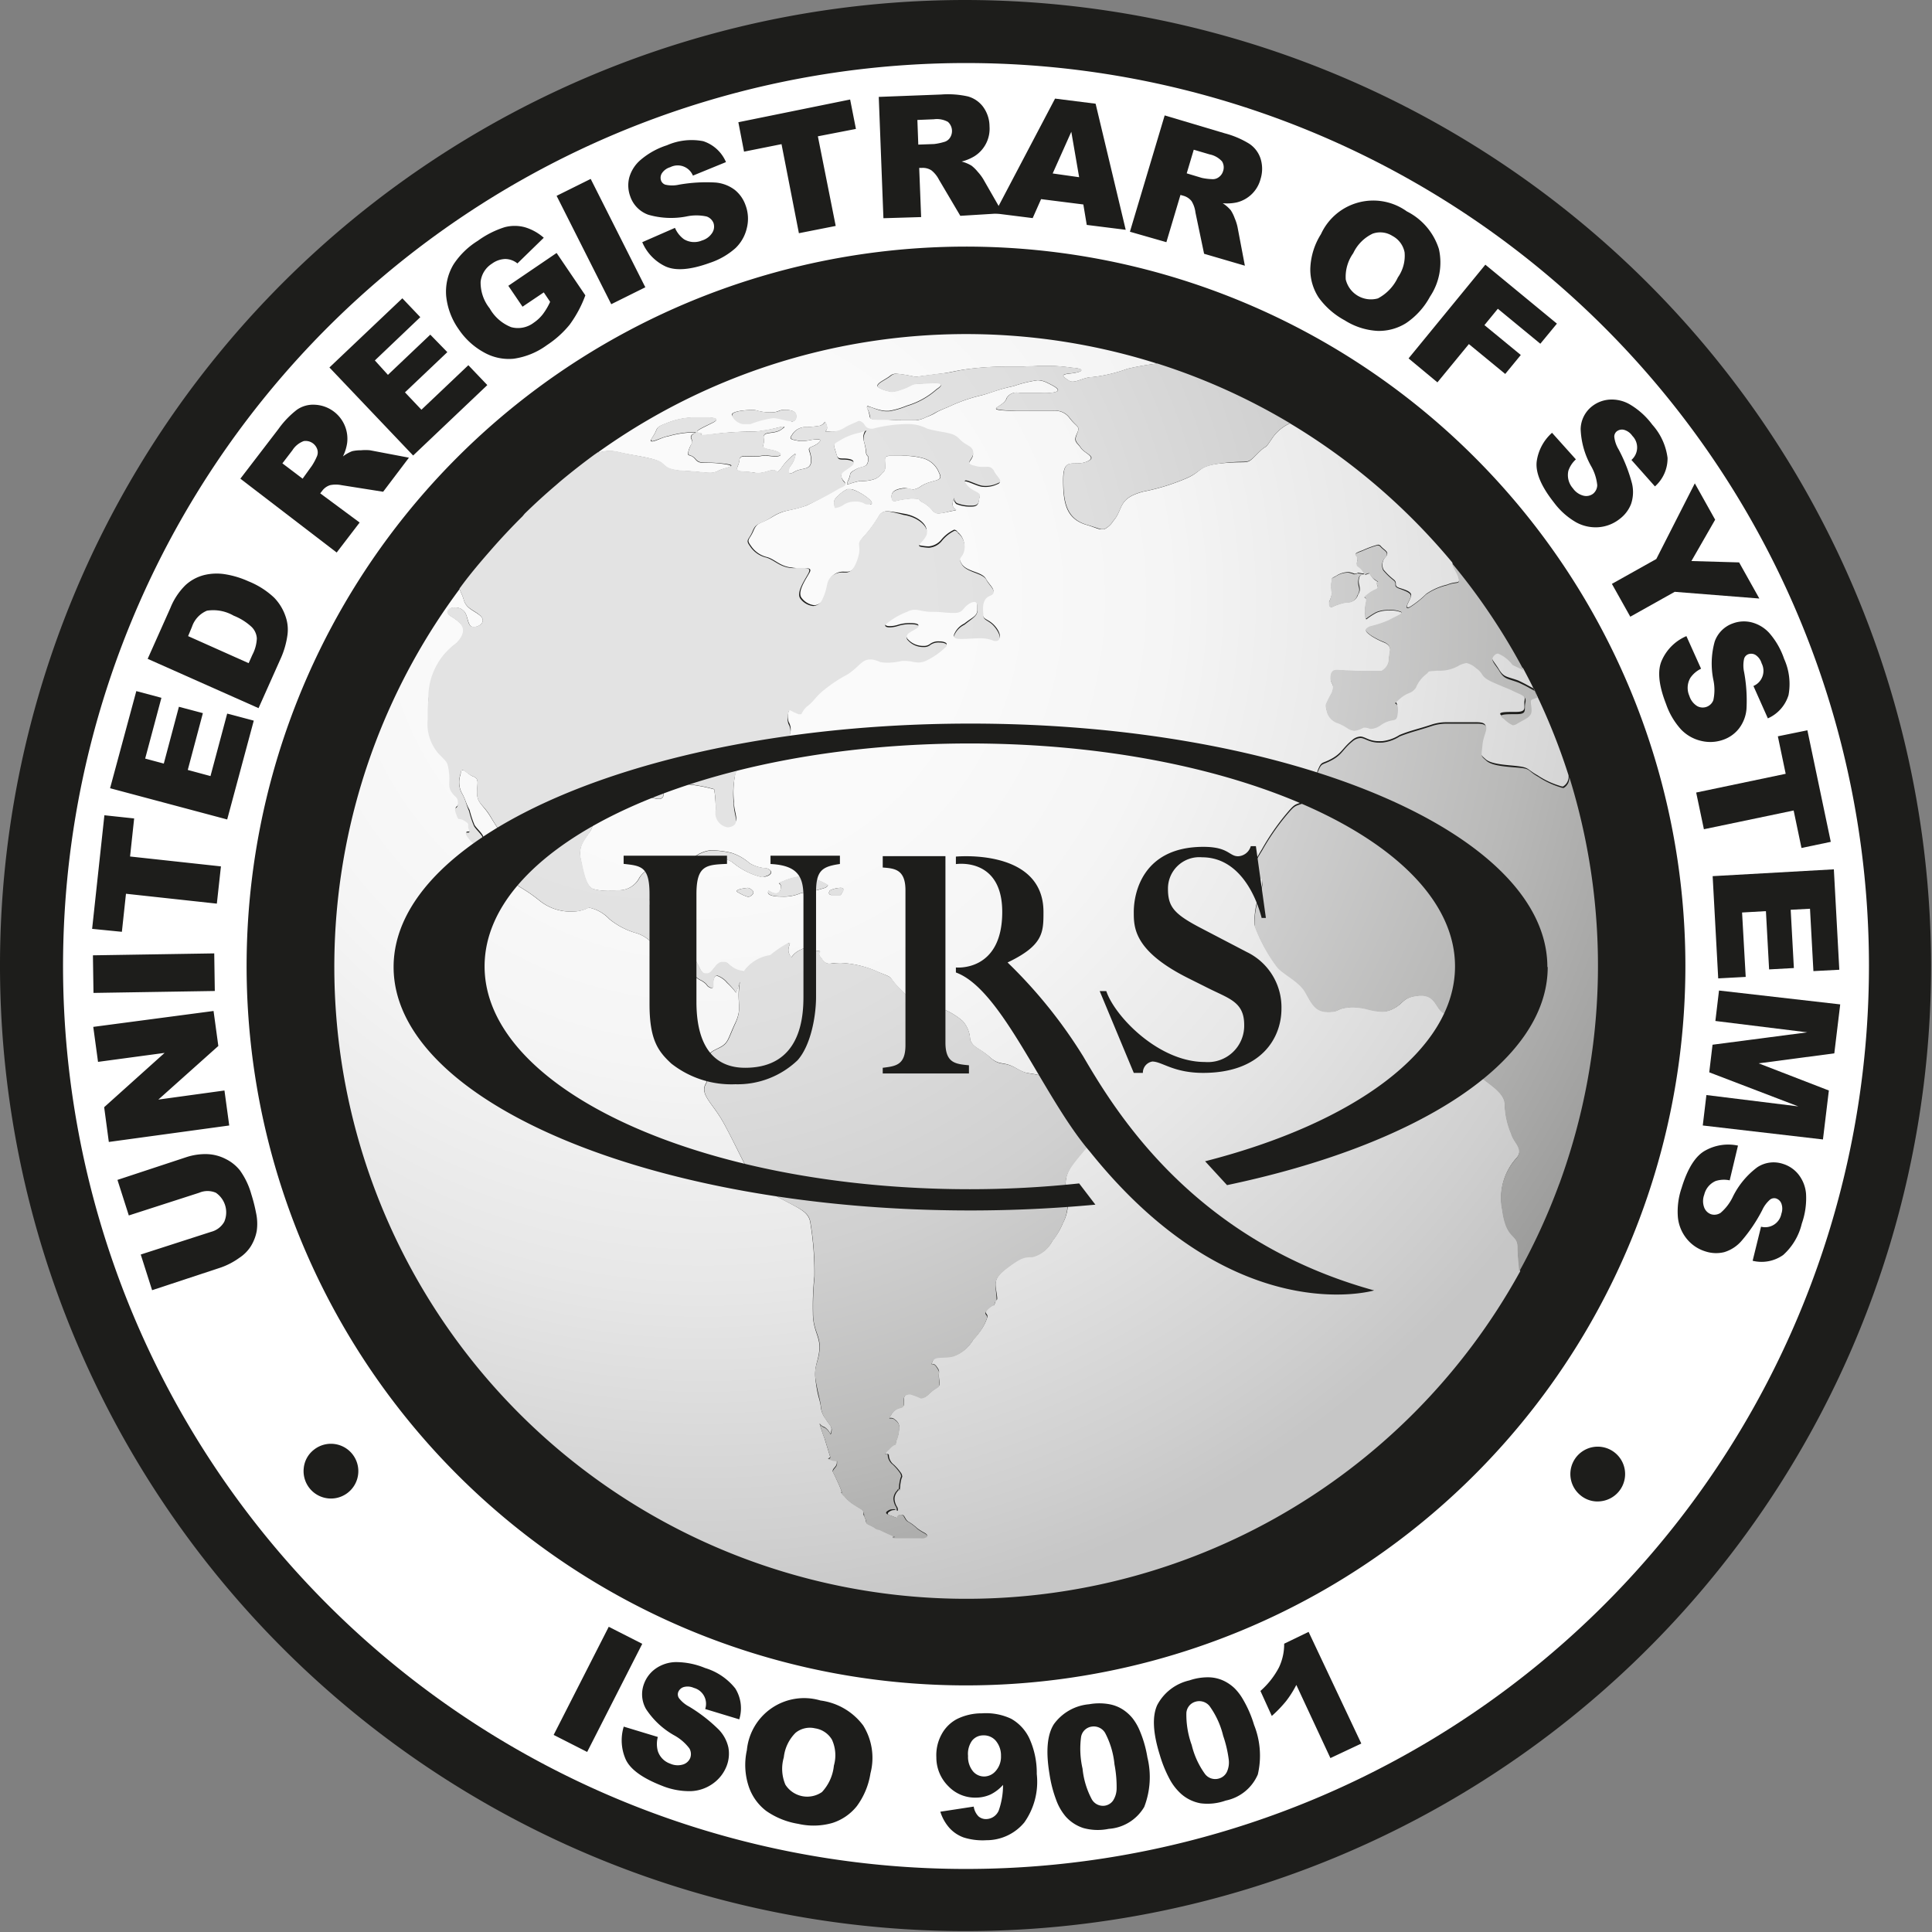 <svg id="Vrstva_1" data-name="Vrstva 1" xmlns="http://www.w3.org/2000/svg" viewBox="0 0 170.08 170.08"><rect x="0" y="0" width="170.08" height="170.08" fill="#808080" stroke="none"/><defs><style>.cls-1{fill:#1d1d1b}.cls-2{fill:#fff}.cls-3{fill:url(#radial-gradient)}.cls-4{fill:url(#radial-gradient-2)}</style><radialGradient id="radial-gradient" cx="61.87" cy="52.73" r="90.78" gradientUnits="userSpaceOnUse"><stop offset=".25" stop-color="#fafafa"/><stop offset=".45" stop-color="#f5f5f5"/><stop offset=".67" stop-color="#e7e7e7"/><stop offset=".92" stop-color="#cfcfcf"/><stop offset="1" stop-color="#c6c6c6"/></radialGradient><radialGradient id="radial-gradient-2" cx="57.18" cy="53.64" r="95.66" gradientUnits="userSpaceOnUse"><stop offset=".25" stop-color="#e3e3e3"/><stop offset=".41" stop-color="#dedede"/><stop offset=".61" stop-color="#d0d0d0"/><stop offset=".81" stop-color="#b9b9b8"/><stop offset="1" stop-color="#9d9d9c"/></radialGradient></defs><title>ISO9001</title><path class="cls-1" d="M85 0a85 85 0 1 0 85 85A85.13 85.13 0 0 0 85 0z"/><path class="cls-2" d="M85 5.55A79.49 79.49 0 1 0 164.53 85 79.49 79.49 0 0 0 85 5.55zm0 142.82A63.33 63.33 0 1 1 148.37 85 63.33 63.33 0 0 1 85 148.37z"/><path class="cls-3" d="M133.63 109.77c0-1.23-1-.6-1.36-3.28a5.16 5.16 0 0 1 1.26-4.57c.66-.82-.26-1.33-.48-2.15a7 7 0 0 1-.56-2.56c0-1.32-2.24-2.14-2.68-3.06s-.13-.91.22-2.24 1-1.73 0-2.43a1.59 1.59 0 0 0-.92-.3 3.28 3.28 0 0 0-.62.08 3.22 3.22 0 0 1-.65.09 1.4 1.4 0 0 1-.49-.09c-1-.27-.8-1.64-2.22-1.64H125c-1.58.13-1.36.73-2.46 1.23a1.89 1.89 0 0 1-.86.18 5.31 5.31 0 0 1-1.19-.18 5.47 5.47 0 0 0-1.34-.2h-.21c-1.36.1-.92.41-2 .41s-1.48-.72-2-1.73-2.14-1.64-2.59-2.37a14.17 14.17 0 0 1-1.92-3.57 7.6 7.6 0 0 1 .57-3.06c.44-1.64-.22-.82-.57-1.33s.1-1.32.66-2.24a20.76 20.76 0 0 1 2.05-3c1-1.2.76-.82 2-1.33s.54-1.83.88-2.65.34-.5 1.23-1 .92-.91 1.8-1.64a1.19 1.19 0 0 1 .7-.3c.39 0 .68.34 1.44.4a4.58 4.58 0 0 0 .52 0 3.54 3.54 0 0 0 1.5-.54c1-.41 1.58-.5 2.81-.91a4.15 4.15 0 0 1 1.38-.21h2.6c1.37 0 .57.79.45 1.84s-.22.92.34 1.42 2.15.5 3 .63.66.28 1.58.79a7.28 7.28 0 0 0 1.92.91.94.94 0 0 0 .3.07 1 1 0 0 0 .49-1 55.3 55.3 0 0 0-4-9.42l-1-.48a3 3 0 0 0-1.27-1 .44.44 0 0 0-.31.14c-.44.41 0 .69.44 1.42s.66.63 1.7 1c.54.25.75.38 1 .51l.39.21.27.57-.25.1-.16.06c-.35.1-.13.41-.13 1s-.57.72-1.23 1.14a.88.88 0 0 1-.42.16 2.7 2.7 0 0 1-.8-.57c-.66-.41.1-.41 1.14-.41s.66-.41.76-1-.32-.69-1-1-.78-.32-1.89-.82-.69-.69-1.45-1.23a1.89 1.89 0 0 0-.83-.45 2 2 0 0 0-.74.26 3.32 3.32 0 0 1-1.8.41c-1.14.09-.57 0-1.14.41a2.89 2.89 0 0 0-.79 1.11c-.44.63-.66.32-1.45 1s0 0-.13 1.11-.32.41-1.45 1.13a1.73 1.73 0 0 1-.88.37.72.72 0 0 1-.25-.05 1.08 1.08 0 0 0-.21.08h-.16a2.48 2.48 0 0 1-.78.28 1.27 1.27 0 0 1-.54-.16 4.75 4.75 0 0 0-.92-.5 1.45 1.45 0 0 1-1-1.14 1.8 1.8 0 0 1-.06-.29v-.12a7.63 7.63 0 0 1 .5-1c.35-.82-.09-.82-.09-1.32s.22-.73.54-.73 1.57.09 2.27.09h1.67a1.22 1.22 0 0 0 .66-1c0-.76.38-1.1-.35-1.51a7 7 0 0 1-1.2-.6c-.47-.35-.76-.54-.09-.82a9.9 9.9 0 0 0 1.64-.54c.6-.35 1.42-.63 1-.76a2.34 2.34 0 0 0-1-.13 2.59 2.59 0 0 0-1.11.19 6.1 6.1 0 0 0-.89.58c-.06 0-.09-.1-.09-.36a3.1 3.1 0 0 1 .07-1.1c.16-.72-.5-.19.16-.72s1-.35.82-.82.47 0-.22-.47a1.48 1.48 0 0 1-.44-.58l-.23.07-.16.07-.2-.33c-.35-.6-.66-.35-.5-.94s-.69-.48.44-.89a8.72 8.72 0 0 1 1.36-.5.35.35 0 0 1 .28.15c.31.35.75.47.44.88a1 1 0 0 0-.22 1.17 5.91 5.91 0 0 0 .91.88c.38.32-.09.54.5.73s1.14.35 1 .76-.52.95-.27.95a.46.46 0 0 0 .2-.06 8.63 8.63 0 0 0 1.42-1.13 5.42 5.42 0 0 1 1.86-.82c.82-.35 1.14 0 1-.63-.11-.44-.51-.92-.57-1.31a56 56 0 0 0-14.29-12.25 3.77 3.77 0 0 0-1.5 1.22c-.92 1.36-.32.41-1.36 1.45s-.57.63-2.87.82-1.92.63-3.18 1.26a18.71 18.71 0 0 1-4 1.26c-2.3.6-1.73 1.55-2.65 2.59a2 2 0 0 1-.8.73h-.26c-.26 0-.64-.21-1.35-.41-1.71-.54-2-1.86-2-3.94s.91-1.17 2-1.58-.1-.73-.44-1.23-.69-.54-.35-1.26 0-.5-.7-1.45a1.57 1.57 0 0 0-1.48-.55H89.4c-3.19-.09-1-.28-.79-1.13a1 1 0 0 1 1.15-.45h1.89a5.58 5.58 0 0 0 .65 0c1.48-.1.69-.51-.22-.95a1.84 1.84 0 0 0-.76-.17 11.23 11.23 0 0 0-2.11.52c-1.39.28-2 .6-2.87.82a13.82 13.82 0 0 0-2.84 1c-1.51.6-.91.51-2 .92a2.55 2.55 0 0 1-.9.27h-.93c-1.14 0-1.14-.09-2.27-.09s-.69-.13-1-.85c-.11-.24-.09-.32 0-.32s.85.35 1.46.41a2.88 2.88 0 0 0 .44 0 7.13 7.13 0 0 0 1.52-.45 6.83 6.83 0 0 0 2.62-1.45c.71-.46.4-.56-.15-.56s-1 .06-1.33.06c-.82 0-.7.22-1.61.51a2.67 2.67 0 0 1-.85.2 2.75 2.75 0 0 1-1-.29c-.79-.31.44-.72.91-1.14a.82.82 0 0 1 .59-.13 12.9 12.9 0 0 1 1.6.27l2.4-.31c1-.13 1.26-.32 3.44-.51 1.2-.09 2-.09 2.77-.09h.81c.39 0 .83 0 1.34-.06h1.19a16.64 16.64 0 0 1 1.78.16c1.39.1.91.41-.1.51s-.6.31-.13.63a.55.55 0 0 0 .32.09c.47 0 1.1-.4 1.73-.4a13.06 13.06 0 0 0 3.09-.73 23.36 23.36 0 0 1 2.63-.46 55.66 55.66 0 0 0-49.31 7.87 5.11 5.11 0 0 1 1.07-.18 3.79 3.79 0 0 1 .82.11c1.35.31 2.49.41 3.37.73s.44.82 2.37.92c1.16.05 1.82.17 2.29.17a1.43 1.43 0 0 0 .74-.17c.57-.32 2-.41.35-.63s-1.93.13-2.37-.41-.79-.09-.57-.79.44-.54.22-1 .62-.54.33-.54h-.55a8.47 8.47 0 0 0-1.8.32c-.45.06-1.15.45-1.4.45s-.13-.1 0-.36c.57-.82.13-.82 1.23-1.23a6.54 6.54 0 0 1 2.37-.51h1.07c.78 0 1.34.1.64.46-1 .51-1.8.82-1.14.91.46.07-.13.19.15.19.12 0 .42 0 1.08-.1A26.64 26.64 0 0 1 66 38a5.45 5.45 0 0 0 1.23-.1c.62-.06 1.42-.33 1.68-.33s.12.06-.1.23c-.66.51-1.7.1-1.58.79s-.44.82.57 1 1.23.6.44.6a7.41 7.41 0 0 1-.8-.08 3.81 3.81 0 0 0-.65.08 1.68 1.68 0 0 1-.42 0 4.4 4.4 0 0 1-.53 0 3.45 3.45 0 0 0-.39 0 .33.33 0 0 0-.36.36c-.1.69-.66.92.57 1 .64 0 .86.11 1.08.11a3.63 3.63 0 0 0 .94-.2 1.33 1.33 0 0 1 .38-.06.35.35 0 0 1 .28.1.25.25 0 0 0 .08.08 1.64 1.64 0 0 0 .4-.43A5 5 0 0 1 70 39.94s.06.06 0 .18a2 2 0 0 1-.44.92c-.17.24-.28.64 0 .64a.72.72 0 0 0 .35-.14c.69-.41 1.48-.09 1.48-1s-.47-1 .1-1.23 1-.63.47-.63-.87.15-1.3.15h-.28c-.56-.12-1-.12-.69-.5a1.4 1.4 0 0 1 1.36-.73 9.81 9.81 0 0 0 1-.1.73.73 0 0 0 .56-.37.55.55 0 0 1 .14.28c.25.59-.44.59.25.59a2.31 2.31 0 0 0 1.45-.31c.57-.28.66-.28 1.1-.51h.11a.71.71 0 0 1 .43.34.68.68 0 0 0 .55.34h.18a12.38 12.38 0 0 1 3-.41 3.73 3.73 0 0 1 1.8.41c1.33.38 2.24.28 2.81.89s1.23.63 1.23 1.23-.91.91.13 1.14a2.15 2.15 0 0 0 .55.07h.45a.63.63 0 0 1 .67.35c.31.6.88.91.31 1.1a2.37 2.37 0 0 1-1.23.22c-.39 0-1.28-.48-1.55-.48-.11 0-.12.07 0 .26.44.73 1.33.73 1.23 1.14s0 .82-.69.82a3.23 3.23 0 0 1-1.33-.22.56.56 0 0 1-.2-.55 1.53 1.53 0 0 0-.11.36c-.22.82.88.63-.22.82a7.59 7.59 0 0 1-1.05.19.72.72 0 0 1-.53-.28 2.75 2.75 0 0 0-.91-.73c-.44-.19.12-.31-1-.31a8.26 8.26 0 0 0-1.43.24.24.24 0 0 1-.24-.24c-.09-.5.13-.79 1-.91h.15a1.71 1.71 0 0 1 .45.07.87.87 0 0 0 .25.06 1.58 1.58 0 0 0 .73-.31c1-.63 2-.32 1.58-1.14a2.11 2.11 0 0 0-1.48-1.32 6.06 6.06 0 0 0-1.89-.19h-1c-.27 0-.4.06-.4.33 0 .54.13.95-.22 1.14a1.42 1.42 0 0 1-.79.6 3.11 3.11 0 0 1-1.13.13 6.17 6.17 0 0 0-1.12.31c-.09 0-.1-.07 0-.31.35-.73 0-.63.66-1s1-.1 1.13-.82v-.31a.56.56 0 0 1-.2-.49 6 6 0 0 0-.23-1.05 1.16 1.16 0 0 1 .25-.86 3.14 3.14 0 0 0-.5.16 5.59 5.59 0 0 0-1.67.6c-.57.41-.79.32-.57 1s.13.79.7.79 1.32.13.66.63-.88.5-.79 1 .79.5-.22.91A25.94 25.94 0 0 1 71 44.5c-1.45.51-1.89.32-3 1s-1.32.41-1.67 1.23-.66.73-.22 1.32a2.35 2.35 0 0 0 1.45 1c.7.22 1.14.82 2.15.91a2.74 2.74 0 0 0 .54.05h.34c.57 0 .88 0 .69.38-.35.63-1.14 1.74-.69 2.27a1.63 1.63 0 0 0 1.1.62.93.93 0 0 0 .83-.62c.57-1.13.22-1.64 1-2.14a1.34 1.34 0 0 1 .82-.19h.2c.36 0 .68-.12 1-1 .57-1.55-.22-1.32.57-2.15a10.78 10.78 0 0 0 1.32-1.83.86.86 0 0 1 .67-.35 12.51 12.51 0 0 1 1.4.21c1.36.19 2.37 1.11 2 1.83s-1 .91-.35 1a5 5 0 0 0 .59.06 1.61 1.61 0 0 0 1.11-.57 3.26 3.26 0 0 1 1.15-.9.38.38 0 0 1 .3.21 1.54 1.54 0 0 1 .57 1.42c-.12.82-.66.63-.22 1.36s1.79.69 2.14 1.33 1.1 1.1.31 1.42-.57 1.32-.57 1.74.47.39.96.89.79 1.23.22 1.32h-.18a3.06 3.06 0 0 0-1.18-.24c-.57 0-1.21.06-1.69.06s-.73 0-.68-.25a1.82 1.82 0 0 1 .92-1c.66-.54 1.14-.63 1.14-1.23s0-.78-.27-.78a1 1 0 0 0-.43.15c-.66.41-.44.82-1.36.82s-1-.1-2-.1c-.67 0-1-.18-1.44-.18a1.41 1.41 0 0 0-.68.18 6.34 6.34 0 0 0-1.92 1.14c-.05.16.13.23.39.23a2.46 2.46 0 0 0 .73-.12 3.44 3.44 0 0 1 1.06-.15c.52 0 .94.1.61.34-.57.41-1.1.53-.88 1a1.81 1.81 0 0 0 1.47.67.82.82 0 0 0 .55-.17 1.25 1.25 0 0 1 .8-.23c.47 0 .88.17.55.42a6.22 6.22 0 0 1-1.8 1.23 1.59 1.59 0 0 1-.59.11 2.92 2.92 0 0 1-.58-.08 4.56 4.56 0 0 0-.57-.06h-.28a5.54 5.54 0 0 1-1.26.16 3.29 3.29 0 0 1-.67-.06 2.63 2.63 0 0 0-.7-.22h-.31c-.69.09-.92.7-1.89 1.33a12.33 12.33 0 0 0-2 1.32c-.79.6-.88 1-1.58 1.52a2.3 2.3 0 0 0-.43.57h-.23a6.75 6.75 0 0 1-.75-.35c-.07 0-.11.06-.14.22a1.44 1.44 0 0 0 0 1 1.32 1.32 0 0 1 .09 1.1 2.59 2.59 0 0 1-1.45 1 20.32 20.32 0 0 0-1.8 1.11c-1 .63-1.36.5-1.57 1.42a8.35 8.35 0 0 0-.1 2.36c0 1 .54 1.73-.13 2a1 1 0 0 1-.4.09A1.27 1.27 0 0 1 63 71.32a9.82 9.82 0 0 0-.13-1.83 13.44 13.44 0 0 0-1.45-.32 11.88 11.88 0 0 0-1.91-.17h-.78c-.17 0-.32 0-.32.21V70a.35.35 0 0 1-.41.33h-.17a7.12 7.12 0 0 1-1.36-.41c-.36-.13 0-.46-.33-.46a4 4 0 0 0-1 .27c-1.77.6-2.33.6-2.68 1.61s-.09 1.23-.57 1.92-1 1.23-.78 2.36.47 2.46 1.13 2.65a4.62 4.62 0 0 0 1.25.16c.33 0 .69 0 1.12-.06a2 2 0 0 0 1.67-1.1 2.18 2.18 0 0 1 1.92-1c.88 0 1.1.09.44 1s-1.8 1.73-1.45 2.52a.65.65 0 0 0 .63.56c.24 0 .57-.09 1-.15a3.82 3.82 0 0 1 .45 0 1.5 1.5 0 0 1 1.47.56c.09.38.54 1 .22 1.42s.12 1.82.12 1.82a2.69 2.69 0 0 0 .35.91c.29.61.41.84.7.84h.18c.47-.1.69-1 1.26-1s.32 0 .88.41a2 2 0 0 0 1 .38v.09a3.44 3.44 0 0 1 2.37-1.48 8.4 8.4 0 0 1 1.36-.95 1 1 0 0 1 .31-.2c.18 0-.26.49 0 1a.57.57 0 0 0 .18.27 1.9 1.9 0 0 1 .86-.68 2.67 2.67 0 0 1 .47-.2c.09 0-.12.22.65.29 1.13.09 0 0 .69.73a.84.84 0 0 0 .53.42 1.9 1.9 0 0 0 .26 0 5.27 5.27 0 0 1 .91-.06 8.94 8.94 0 0 1 3.31.82c1.61.63.57.22 2.08 1.67 1.08 1.11 1 1.14 1.39 1.14h.58a6.37 6.37 0 0 1 3.34 1.48 2.57 2.57 0 0 1 .66 1.64c.25.73.82.73 1.73 1.54s1.14.31 2.27.95.82.31 2.43.72.88.32 2.27 1a10.7 10.7 0 0 0 2.52 1.14c1.49.53.35.94.22 2.08s-2.17 2.93-2.74 4.07-.1 1.64-.1 2.59a3.74 3.74 0 0 1-.44 2.08 6.33 6.33 0 0 1-.92 1.55 2.66 2.66 0 0 1-1.73 1.36c-.66 0-.91 0-2.18.94s-1.14 1.36-1 2.27 0 .41-.13.85 0 0-.56.5 0 .45-.13.82a4.3 4.3 0 0 1-.44.94 7.58 7.58 0 0 1-.79 1 3.28 3.28 0 0 1-1.74 1.45c-.91.22-1.61-.09-1.83.44s0 0 .35.5.13.32.22 1.14 0 .41-.92 1.26a1.08 1.08 0 0 1-.67.36 6.59 6.59 0 0 0-.94-.36c-.66 0-.57.41-.57.72s0 .41-.35.5a1.17 1.17 0 0 0-.79.63c-.14.21-.17.26-.14.26h.13a.48.48 0 0 1 .36.16.77.77 0 0 1 .35.85 3 3 0 0 1-.25 1c-.1.63 0 0-.66.76a1.28 1.28 0 0 0-.32.36l.09.05h.13a.11.11 0 0 1 .12.12 1.12 1.12 0 0 0 .44.82 4.41 4.41 0 0 1 .69.82c.12.44 0 0-.13 1a1.88 1.88 0 0 1-.07.49.21.21 0 0 1 0-.08.06.06 0 0 0 0-.07.12.12 0 0 0-.08.1 1.1 1.1 0 0 0-.35.72 1.43 1.43 0 0 0 .22.73.44.44 0 0 1 .06.36l-.12-.07a.84.84 0 0 0-.23 0 .58.58 0 0 0-.27.07c-.57.29 0 .41 0 .41l.47.19.12.03a.31.31 0 0 1 .23-.28.45.45 0 0 1 .18 0c.27 0 .25.48.65.65a4.53 4.53 0 0 1 .69.53 5 5 0 0 0 .66.41c.35.22.22.32-.1.41a1 1 0 0 1-.29 0H79c-.79 0-.22-.1-.22-.1s-.47-.19-1.39-.63a.71.71 0 0 1-.44-.19l-.22-.12c-.7-.32-.35-.19-.6-.73a1.75 1.75 0 0 1-.11-.24v-.19c0-.19-.17-.33-.22-.33l-.66-.41a3.56 3.56 0 0 1-.82-.73 1.27 1.27 0 0 1-.27-.3s.07 0 0-.22c-.22-.53-.12-.32-.56-1.26l-.17-.34v.07a.1.1 0 0 0 0-.07c-.09-.31.35-.41.35-.82v-.18h-.08a.2.2 0 0 1-.11 0 .92.92 0 0 1-.33-.08c-.57-.19 0 0-.09-.32l-.47-1.54s-.13-.32-.35-1a1 1 0 0 1-.08-.32.77.77 0 0 0 .43.32 1.41 1.41 0 0 1 .5.58.18.18 0 0 0 .07-.16c.13-.51-.09-.51-.47-1.14a2.06 2.06 0 0 1-.44-1.14c-.13-.77-.25-.77-.44-2.14s.22-1.67.32-2.81-.57-1.67-.57-3.22a25.91 25.91 0 0 1 .13-3.25 26.82 26.82 0 0 0-.35-4.67c-.13-1-.92-1.26-2.62-2.18s-1.83-1-2.43-1.77-2-3.94-2.84-5.3-1.73-2.08-1.39-2.9a3.13 3.13 0 0 0 .35-2c-.09-.72-.09-.82.82-1.26s.79-.72 1.48-2.18.1-1.64.41-3.69c-.22.7-.32 1-.32 1a6.23 6.23 0 0 0-.8-.88 2 2 0 0 0-.88-.62.28.28 0 0 0-.26.21c-.19.43 0 .86-.17.86h-.15c-.47-.22-.13-.22-.79-.63a2 2 0 0 1-.92-.82c-.44-.5.79-.5-.44-.5-.57 0-.9.07-1.11.07S59 85 59 84.57c-.12-.69.22-1.2-.35-1.42a1.33 1.33 0 0 0-.26 0 1 1 0 0 0-.24 0 .74.74 0 0 1-.23 0 .8.8 0 0 1-.53-.15 3.22 3.22 0 0 0-1.39-.86 6.55 6.55 0 0 1-2.36-1.23 3.41 3.41 0 0 0-1.74-1 .52.52 0 0 0-.28.08 3.3 3.3 0 0 1-1.39.26 4.35 4.35 0 0 1-2.78-1c-1.77-1.42-2.11-1.1-2.11-1.92s1-.41.22-1.73-1.7-2.55-2.36-3.66S42 70.72 42 69.8s.22-1.23-.35-1.45c-.36-.13-.7-.55-.9-.55s-.17.09-.2.36a2.07 2.07 0 0 0 .1 1.64c.35.6.35.91.69 1.51a9.14 9.14 0 0 0 .44 1.33c.35.51 1 .91.79 1.55a.51.51 0 0 1-.3.42.74.74 0 0 1-.4-.33 3.08 3.08 0 0 1-.76-.82c-.25-.51.44 0 .22-.51s.22-.41-.47-.82a.71.71 0 0 0-.33-.13.11.11 0 0 0-.11 0 1.27 1.27 0 0 1-.18-.39c-.35-.82.13-.41.13-1s-.22-.5-.57-1-.12-.85-.22-1.77-.13-.79-.92-1.61a4 4 0 0 1-.95-3v-.72c0-.39 0-.82.06-1.28a5.9 5.9 0 0 1 2.46-4.61c.57-.6.92-1.2.22-1.83s-1.11-.6-1-1a.6.6 0 0 1 .61-.3 1 1 0 0 1 .85.39c.34.5.25 1.32.79 1.32s1.14-.51.57-1-1.23-.6-1.45-1.42c-.14-.48-.29-.68-.36-.94.8-1.07 1.64-2.1 2.51-3.11a55.64 55.64 0 1 0 90.86 63.18c-.1-.56-.2-1.49-.2-2.14zM117 53a3.07 3.07 0 0 0 .29-.87 1.79 1.79 0 0 1-.06-.88c.16-.31-.22-.25.38-.54a2 2 0 0 1 1.14-.35 2.42 2.42 0 0 1 .5.15.8.8 0 0 0 .31-.09l.63.1c-.38.1-.51.06-.57.54s.28.76-.07 1.29a.93.93 0 0 1-1 .66 4.87 4.87 0 0 0-1.26.41h-.16a.21.21 0 0 1-.1-.19V53zM69.67 37c-.45 0-1.17-.28-1.63-.28a8.84 8.84 0 0 0-2 .53h-.62a1.25 1.25 0 0 1-1-.76v-.01c.18-.4 2-.4 2-.4a4.2 4.2 0 0 0 1.39.22c.79 0 .66-.22 1.26-.22s1.13.13 1 .73a.35.35 0 0 1-.42.28zm6.95 7.32h-.25c-.27 0-.23-.14-.79-.25a3.13 3.13 0 0 0-.43 0 1.73 1.73 0 0 0-.83.26 1.74 1.74 0 0 1-.79.31 1 1 0 0 1-.1-.3v-.16a.73.73 0 0 1 .32-.49 2.77 2.77 0 0 1 .85-.63h.3a1.6 1.6 0 0 1 .32.09c.78.31 1.95 1.17 1.38 1.26zm-10.3 34.31a.48.48 0 0 1-.12.16.51.51 0 0 1-.29.16h-.09a3.73 3.73 0 0 1-.77-.35c-.7-.31.79-.44.79-.44a.83.83 0 0 1 .47.31v.16zm.75-1.42a6.18 6.18 0 0 1-1.1-.37 6.26 6.26 0 0 1-1.51-.95 2.3 2.3 0 0 0-1.26-.36 5.54 5.54 0 0 0-1.14.14 6.15 6.15 0 0 1-1 .19c-.24 0-.14-.13 0-.38a3 3 0 0 1 1.48-.63 8.2 8.2 0 0 1 1.83.22A4.48 4.48 0 0 1 66 76a3.28 3.28 0 0 0 1.48.44.64.64 0 0 1 .41.28v.14a.63.63 0 0 1-.41.28 1.07 1.07 0 0 1-.41.07zm5.81.74a.5.5 0 0 1-.28.22 10.19 10.19 0 0 1-2.05.44 3.76 3.76 0 0 1-1.74.32c-.81 0-1.19-.14-1.2-.36a.31.31 0 0 1 .06-.16 1.2 1.2 0 0 0 .61.26.43.43 0 0 0 .43-.35c.22-.72-.57-.44.22-.72a5.19 5.19 0 0 1 1.65-.44h.2a1.52 1.52 0 0 1 .55.13 5.25 5.25 0 0 1 1.55.64v.06zm1.12.84h-.84c-.35-.09-.09-.41-.09-.41a2.3 2.3 0 0 1 .93-.22c.42 0 .2.32 0 .63z"/><path class="cls-4" d="M64.46 36.62v-.14c.18-.4 2-.4 2-.4a4.2 4.2 0 0 0 1.39.22c.79 0 .66-.22 1.26-.22s1.13.13 1 .73a.35.35 0 0 1-.42.28c-.45 0-1.17-.28-1.63-.28a8.84 8.84 0 0 0-2 .53h-.64a1.25 1.25 0 0 1-.96-.72zm53.34 27.06a4.75 4.75 0 0 1 .92.5 1.27 1.27 0 0 0 .54.16 2.48 2.48 0 0 0 .78-.28h.16a1.08 1.08 0 0 1 .28.06.72.72 0 0 0 .25.05 1.73 1.73 0 0 0 .88-.37c1.13-.72 1.35 0 1.45-1.13s-.66-.41.13-1.11 1-.41 1.45-1a2.89 2.89 0 0 1 .79-1.11c.57-.41 0-.32 1.14-.41a3.32 3.32 0 0 0 1.8-.41 2 2 0 0 1 .74-.26 1.89 1.89 0 0 1 .83.45c.76.54.32.72 1.45 1.23s1.23.5 1.89.82 1.14.41 1 1 .22 1-.76 1-1.8 0-1.14.41a2.7 2.7 0 0 0 .8.57.88.88 0 0 0 .42-.16c.66-.41 1.23-.54 1.23-1.14s-.22-.91.13-1l.16-.06.25-.1-.27-.57-.39-.21c-.22-.13-.44-.25-1-.51-1-.38-1.26-.28-1.7-1s-.88-1-.44-1.42a.44.44 0 0 1 .31-.14 3 3 0 0 1 1.27 1l1 .48a55.63 55.63 0 0 0-6.33-9.44c.06.39.46.86.57 1.31.16.63-.16.28-1 .63a5.42 5.42 0 0 0-1.86.82 8.63 8.63 0 0 1-1.42 1.13.46.46 0 0 1-.2.06c-.25 0 .14-.6.27-.95s-.38-.53-1-.76-.12-.41-.5-.73a5.91 5.91 0 0 1-.91-.88 1 1 0 0 1 .22-1.17c.31-.41-.12-.54-.44-.88a.35.35 0 0 0-.28-.15 8.72 8.72 0 0 0-1.36.5c-1.14.41-.28.25-.44.89s.16.35.5.94l.16.25.16-.07.23-.07a1.48 1.48 0 0 0 .48.55c.69.47 0 0 .22.47s-.12.25-.82.82 0 0-.16.72a3.1 3.1 0 0 0-.07 1.1c0 .26 0 .36.09.36a6.1 6.1 0 0 1 .89-.58 2.59 2.59 0 0 1 1.11-.19 2.34 2.34 0 0 1 1 .13c.44.13-.38.41-1 .76a9.9 9.9 0 0 1-1.64.54c-.66.28-.38.47.09.82a7 7 0 0 0 1.2.6c.73.41.35.76.35 1.51a1.22 1.22 0 0 1-.66 1h-1.67c-.7 0-1.93-.09-2.27-.09s-.54.19-.54.73.44.5.09 1.32a7.63 7.63 0 0 0-.5 1v.18a1.8 1.8 0 0 0 .06.29 1.45 1.45 0 0 0 1.03 1.19zM74.9 43.06h-.32a2.77 2.77 0 0 0-.85.63.73.73 0 0 0-.32.49v.25a1 1 0 0 0 .1.3 1.74 1.74 0 0 0 .79-.31 1.73 1.73 0 0 1 .83-.26 3.13 3.13 0 0 1 .43 0c.57.1.52.25.79.25h.25c.57-.1-.57-.95-1.39-1.26a1.6 1.6 0 0 0-.31-.09zm42.34 10.41a4.87 4.87 0 0 1 1.26-.41.93.93 0 0 0 1-.66c.35-.53 0-.76.07-1.29s.18-.44.57-.54l-.63-.1a.8.8 0 0 1-.31.09 2.42 2.42 0 0 0-.5-.15 2 2 0 0 0-1.14.35c-.6.28-.22.22-.38.54a1.79 1.79 0 0 0 .06.88 3.07 3.07 0 0 1-.24.82v.23a.21.21 0 0 0 .1.19h.16zm-20.61 43.4a10.7 10.7 0 0 1-2.52-1.14c-1.39-.72-.69-.63-2.27-1s-1.29-.1-2.43-.72-1.36-.1-2.27-.95-1.48-.82-1.73-1.54a2.57 2.57 0 0 0-.66-1.64 6.37 6.37 0 0 0-3.34-1.48h-.55c-.34 0-.31 0-1.39-1.14-1.51-1.45-.47-1-2.08-1.67a8.94 8.94 0 0 0-3.31-.82 5.27 5.27 0 0 0-.91.06 1.9 1.9 0 0 1-.26 0 .84.84 0 0 1-.53-.42c-.69-.73.44-.63-.69-.73-.77-.06-.56-.29-.65-.29a2.67 2.67 0 0 0-.49.19 1.9 1.9 0 0 0-.86.68.57.57 0 0 1-.19-.26c-.27-.49.17-1 0-1a1 1 0 0 0-.33.13 8.4 8.4 0 0 0-1.36.95 3.44 3.44 0 0 0-2.37 1.48v-.09a2 2 0 0 1-1-.38c-.57-.41-.35-.41-.88-.41s-.79.91-1.26 1h-.18c-.29 0-.41-.23-.7-.84a2.69 2.69 0 0 1-.34-.84s-.44-1.42-.09-1.83-.13-1-.22-1.42a1.5 1.5 0 0 0-1.47-.56 3.82 3.82 0 0 0-.45 0c-.47.06-.8.15-1 .15a.65.65 0 0 1-.63-.56c-.35-.79.79-1.61 1.45-2.52s.44-1-.44-1a2.18 2.18 0 0 0-1.92 1 2 2 0 0 1-1.67 1.1c-.42 0-.78.06-1.12.06a4.62 4.62 0 0 1-1.25-.16c-.66-.19-.88-1.55-1.13-2.65s.34-1.64.78-2.36.22-.91.57-1.92.91-1 2.68-1.61a4 4 0 0 1 1-.27c.32 0 0 .33.33.46a7.12 7.12 0 0 0 1.36.41H58a.35.35 0 0 0 .4-.32v-.83c0-.18.1-.21.32-.21h.78a11.88 11.88 0 0 1 1.92.19 13.44 13.44 0 0 1 1.45.32 9.82 9.82 0 0 1 .13 1.85 1.27 1.27 0 0 0 1.06 1.51 1 1 0 0 0 .4-.09c.66-.29.13-1 .13-2a8.35 8.35 0 0 1 .1-2.36c.22-.92.57-.79 1.57-1.42a20.32 20.32 0 0 1 1.8-1.11 2.59 2.59 0 0 0 1.45-1 1.32 1.32 0 0 0-.09-1.1 1.44 1.44 0 0 1 0-1c0-.16.07-.22.14-.22a6.75 6.75 0 0 0 .75.35h.23a2.3 2.3 0 0 1 .46-.65c.69-.51.79-.91 1.58-1.52a12.33 12.33 0 0 1 2-1.32c1-.63 1.2-1.23 1.89-1.33h.31a2.63 2.63 0 0 1 .7.22 3.29 3.29 0 0 0 .67.06 5.54 5.54 0 0 0 1.26-.16h.28a4.56 4.56 0 0 1 .57.06 2.92 2.92 0 0 0 .58.08 1.59 1.59 0 0 0 .59-.11 6.22 6.22 0 0 0 1.8-1.23c.33-.25-.08-.42-.55-.42a1.25 1.25 0 0 0-.8.23.82.82 0 0 1-.55.17 1.81 1.81 0 0 1-1.47-.67c-.22-.51.32-.63.88-1 .33-.24-.09-.34-.61-.34a3.44 3.44 0 0 0-1.06.15 2.46 2.46 0 0 1-.74.13c-.27 0-.45-.07-.39-.23a6.34 6.34 0 0 1 1.92-1.14 1.41 1.41 0 0 1 .68-.18c.4 0 .76.18 1.44.18 1 0 1.14.1 2 .1s.7-.41 1.36-.82a1 1 0 0 1 .43-.15c.27 0 .27.32.27.78s-.47.69-1.14 1.23a1.82 1.82 0 0 0-.92 1c0 .2.25.25.68.25s1.11-.06 1.69-.06a3.06 3.06 0 0 1 1.18.24h.18c.57-.09.22-.82-.22-1.32s-.92-.5-.92-.91-.22-1.42.57-1.74 0-.82-.31-1.42-1.7-.63-2.14-1.33.1-.53.22-1.36a1.54 1.54 0 0 0-.57-1.42.38.38 0 0 0-.3-.21 3.26 3.26 0 0 0-1.15.93 1.61 1.61 0 0 1-1.11.57 5 5 0 0 1-.59-.06c-.66-.1 0-.31.35-1s-.66-1.64-2-1.83A12.51 12.51 0 0 0 78.1 45a.86.86 0 0 0-.74.4A10.78 10.78 0 0 1 76 47.25c-.79.82 0 .6-.57 2.15-.32.83-.64 1-1 1h-.2a1.34 1.34 0 0 0-.82.19c-.79.5-.44 1-1 2.14a.93.93 0 0 1-.83.62 1.63 1.63 0 0 1-1.1-.62c-.44-.53.35-1.64.69-2.27.23-.46-.09-.46-.66-.46h-.34a2.74 2.74 0 0 1-.54 0c-1-.1-1.45-.69-2.15-.91a2.35 2.35 0 0 1-1.45-1c-.44-.6-.12-.51.22-1.32s.57-.51 1.67-1.23 1.58-.5 3-1A25.94 25.94 0 0 0 73.89 43c1-.41.35-.41.22-.91s.13-.51.79-1-.13-.63-.66-.63-.47-.09-.7-.79 0-.63.57-1a5.59 5.59 0 0 1 1.67-.6 3.14 3.14 0 0 1 .5-.16 1.16 1.16 0 0 0-.25.86 6 6 0 0 1 .22.94.56.56 0 0 0 .2.49v.31c-.13.73-.44.41-1.13.82s-.32.31-.66 1c-.12.23-.11.31 0 .31a6.17 6.17 0 0 1 1.12-.31 3.11 3.11 0 0 0 1.13-.13 1.42 1.42 0 0 0 .79-.6c.35-.19.22-.6.22-1.14 0-.26.14-.33.4-.33h1a6.06 6.06 0 0 1 1.89.19 2.11 2.11 0 0 1 1.48 1.32c.44.82-.57.5-1.58 1.14a1.58 1.58 0 0 1-.73.31.87.87 0 0 1-.28-.09 1.71 1.71 0 0 0-.45 0h-.15c-.88.13-1.1.41-1 .91a.24.24 0 0 0 .24.24 8.26 8.26 0 0 1 1.43-.24c1.13 0 .57.13 1 .31a2.75 2.75 0 0 1 .91.73.72.72 0 0 0 .53.28 7.59 7.59 0 0 0 1.06-.23c1.11-.19 0 0 .22-.82a1.53 1.53 0 0 1 .11-.35.56.56 0 0 0 .24.46 3.23 3.23 0 0 0 1.33.22c.69 0 .57-.41.69-.82s-.79-.41-1.23-1.14c-.13-.19-.11-.26 0-.26.28 0 1.16.48 1.55.48a2.37 2.37 0 0 0 1.23-.22c.57-.19 0-.5-.31-1.1a.63.63 0 0 0-.67-.35h-.46a2.15 2.15 0 0 1-.56-.1c-1-.22-.13-.51-.13-1.14s-.66-.6-1.23-1.23-1.48-.51-2.81-.89a3.73 3.73 0 0 0-1.8-.41 12.38 12.38 0 0 0-3 .41h-.18a.68.68 0 0 1-.55-.34.71.71 0 0 0-.43-.34h-.11c-.44.22-.54.22-1.1.51A2.31 2.31 0 0 1 73 38c-.7 0 0 0-.22-.6a.55.55 0 0 0-.14-.28.73.73 0 0 1-.56.37 9.81 9.81 0 0 1-1 .1 1.4 1.4 0 0 0-1.36.73c-.31.38.13.38.69.5h.28c.43 0 .83-.15 1.3-.15s.09.41-.47.63-.1.31-.1 1.23-.79.6-1.48 1a.72.72 0 0 1-.35.14c-.24 0-.13-.41 0-.64a2 2 0 0 0 .44-.92v-.18a5 5 0 0 0-1.2 1.19 1.64 1.64 0 0 1-.4.43.25.25 0 0 1-.08-.08.35.35 0 0 0-.28-.1 1.33 1.33 0 0 0-.38.06 3.63 3.63 0 0 1-.94.2c-.22 0-.44-.06-1.08-.11-1.23-.09-.66-.31-.57-1a.33.33 0 0 1 .36-.36 3.45 3.45 0 0 1 .39 0 4.4 4.4 0 0 0 .53 0 1.68 1.68 0 0 0 .42 0 3.81 3.81 0 0 1 .65-.08 7.41 7.41 0 0 0 .8.08c.79 0 .57-.41-.44-.6s-.44-.31-.57-1 .92-.28 1.58-.79c.22-.17.22-.23.1-.23s-1.06.27-1.68.33A5.45 5.45 0 0 1 66 38a26.64 26.64 0 0 0-3.15.19c-.66.07-1 .1-1.08.1-.28 0 .31-.12-.15-.19-.66-.09.13-.41 1.14-.91.7-.35.15-.46-.64-.46h-1.07a6.54 6.54 0 0 0-2.37.51c-1.1.41-.66.41-1.23 1.23-.18.27-.16.36 0 .36s1-.39 1.4-.45a8.47 8.47 0 0 1 1.8-.32h.55c.28 0-.5.14-.33.54s0 .32-.22 1 .13.28.57.79.66.22 2.37.41.22.31-.35.63a1.43 1.43 0 0 1-.74.17c-.47 0-1.13-.11-2.29-.17-1.92-.1-1.48-.63-2.37-.92s-2-.41-3.37-.73a3.79 3.79 0 0 0-.82-.11 5.11 5.11 0 0 0-1.07.18l-.26.18q-1.54 1.13-3 2.35l-.38.33q-1.42 1.21-2.75 2.51l-.19.23c-.93.92-1.83 1.88-2.7 2.87l-.34.39c-.87 1-1.71 2-2.51 3.11.07.27.22.46.36.94.22.82.88.91 1.45 1.42s0 1-.57 1-.44-.82-.79-1.32a1 1 0 0 0-.9-.38.6.6 0 0 0-.61.3c-.09.41.35.41 1 1s.35 1.23-.22 1.83a5.9 5.9 0 0 0-2.46 4.61c0 .47-.05.9-.06 1.28v.84a4 4 0 0 0 .95 3c.79.82.79.7.92 1.61s-.13 1.23.22 1.77.57.38.57 1-.47.19-.13 1a1.27 1.27 0 0 0 .18.39.11.11 0 0 1 .11 0 .71.71 0 0 1 .34.11c.69.41.25.31.47.82s-.47 0-.22.51a3.08 3.08 0 0 0 .76.82.74.74 0 0 0 .4.33.51.51 0 0 0 .3-.42c.22-.63-.44-1-.79-1.55a9.14 9.14 0 0 1-.44-1.33c-.29-.68-.29-1-.65-1.6a2.07 2.07 0 0 1-.1-1.64c0-.26.1-.36.2-.36s.54.42.9.55c.57.22.35.5.35 1.45s.57 1 1.23 2.14 1.58 2.33 2.36 3.66-.22.92-.22 1.73.35.51 2.11 1.92a4.35 4.35 0 0 0 2.78 1 3.3 3.3 0 0 0 1.4-.25.52.52 0 0 1 .28-.08 3.41 3.41 0 0 1 1.74 1A6.55 6.55 0 0 0 56 82.14a3.22 3.22 0 0 1 1.36.82.8.8 0 0 0 .49.24.74.74 0 0 0 .23 0 1 1 0 0 1 .24 0 1.33 1.33 0 0 1 .26 0c.57.22.22.73.35 1.42.07.38.15.38.38.38h1.11c1.23 0 0 0 .44.5a2 2 0 0 0 .92.82c.66.41.31.41.79.63h.15c.2 0 0-.43.17-.86a.28.28 0 0 1 .26-.21 2 2 0 0 1 .88.62 6.23 6.23 0 0 1 .79.92s.09-.31.32-1c-.32 2.05.25 2.24-.41 3.69s-.6 1.77-1.48 2.18-.91.54-.82 1.26a3.13 3.13 0 0 1-.35 2c-.35.82.57 1.55 1.39 2.9s2.27 4.57 2.84 5.3.69.82 2.43 1.77 2.49 1.14 2.62 2.18a26.82 26.82 0 0 1 .35 4.67 25.91 25.91 0 0 0-.13 3.25c0 1.54.69 2 .57 3.22s-.57 1.45-.32 2.81.32 1.32.44 2.18a2.06 2.06 0 0 0 .44 1.14c.38.63.6.63.47 1.14a.18.18 0 0 1-.07.16 1.41 1.41 0 0 0-.5-.58.77.77 0 0 1-.43-.32 1 1 0 0 0 .08.32c.22.72.35 1 .35 1l.47 1.54c.09.32-.47.13.09.32a.92.92 0 0 0 .33.08.2.2 0 0 0 .11 0h.08v.18c0 .41-.44.51-.35.82a.1.1 0 0 1 0 .07v-.07l.17.34c.44.94.34.72.56 1.26.08.2 0 .22 0 .22a1.27 1.27 0 0 0 .27.3 3.56 3.56 0 0 0 .82.73l.66.41s.13 0 .22.33 0 .19 0 .19a1.75 1.75 0 0 0 .11.24c.25.54-.1.41.6.73l.22.12a.71.71 0 0 0 .44.19c.91.44 1.39.63 1.39.63s-.57.1.22.1h2.02a1 1 0 0 0 .29 0c.32-.1.44-.19.1-.41a5 5 0 0 1-.66-.41 4.53 4.53 0 0 0-.77-.6c-.4-.16-.37-.65-.65-.65a.45.45 0 0 0-.18 0 .31.31 0 0 0-.23.28l-.21-.09-.47-.19s-.57-.12 0-.41a.58.58 0 0 1 .27-.07.84.84 0 0 1 .23 0l.17.13a.44.44 0 0 0-.06-.36 1.43 1.43 0 0 1-.22-.73 1.1 1.1 0 0 1 .35-.72.12.12 0 0 1 .08-.1.06.06 0 0 1 0 .07.21.21 0 0 0 0 .08 1.88 1.88 0 0 0 .07-.49c.13-1 .25-.6.13-1a4.41 4.41 0 0 0-.69-.82 1.12 1.12 0 0 1-.44-.82.11.11 0 0 0-.12-.12L78 128h-.07a1.28 1.28 0 0 1 .32-.36c.66-.76.57-.13.66-.76a3 3 0 0 0 .25-1 .77.77 0 0 0-.35-.85.48.48 0 0 0-.36-.16h-.16s0-.05.14-.26a1.17 1.17 0 0 1 .79-.63c.35-.09.35-.19.35-.5s-.1-.72.57-.72a6.59 6.59 0 0 1 .94.36 1.08 1.08 0 0 0 .67-.36c.92-.85 1-.41.92-1.26s.13-.6-.22-1.14-.57 0-.35-.5.92-.22 1.83-.44a3.28 3.28 0 0 0 1.72-1.42 7.58 7.58 0 0 0 .79-1 4.3 4.3 0 0 0 .44-.94c.13-.38-.44-.28.13-.82s.44-.09.56-.5.22.09.13-.85-.25-1.33 1-2.27 1.52-.94 2.18-.94a2.66 2.66 0 0 0 1.73-1.36 6.33 6.33 0 0 0 .92-1.55 3.74 3.74 0 0 0 .44-2.08c0-.94-.44-1.45.13-2.59s2.62-2.9 2.74-4.07 1.28-1.62-.21-2.16zm15.43-58.39a3.77 3.77 0 0 1 1.5-1.22A55.4 55.4 0 0 0 101.88 32a23.36 23.36 0 0 0-2.63.46 13.06 13.06 0 0 1-3.09.73c-.63 0-1.26.4-1.73.4a.55.55 0 0 1-.32-.09c-.47-.31-.91-.54.13-.63s1.48-.41.1-.51a16.64 16.64 0 0 0-1.78-.16h-1.19c-.52 0-.95.06-1.34.06h-.81c-.78 0-1.57 0-2.77.09-2.18.19-2.4.41-3.44.51s-2.4.31-2.4.31a12.9 12.9 0 0 0-1.6-.27.82.82 0 0 0-.58.18c-.47.41-1.7.82-.91 1.14a2.75 2.75 0 0 0 1 .29 2.67 2.67 0 0 0 .85-.2c.91-.28.79-.51 1.61-.51.34 0 .9-.06 1.33-.06s.86.1.15.56a6.83 6.83 0 0 1-2.62 1.45 7.13 7.13 0 0 1-1.52.45 2.88 2.88 0 0 1-.44 0c-.61-.06-1.23-.41-1.46-.41s-.13.08 0 .32c.35.73-.13.85 1 .85s1.14.04 2.27.04h.93a2.55 2.55 0 0 0 .9-.27c1-.41.44-.31 2-.92a13.82 13.82 0 0 1 2.84-1c.92-.22 1.48-.53 2.87-.82a11.23 11.23 0 0 1 2.11-.52 1.84 1.84 0 0 1 .76.17c.91.44 1.7.85.22.95a5.58 5.58 0 0 1-.65 0h-1.89a1 1 0 0 0-1.15.45c-.22.85-2.4 1 .79 1.13h3.22a1.57 1.57 0 0 1 1.48.55c.7.95 1 .73.7 1.45s0 .73.35 1.26 1.58.82.44 1.23-2-.5-2 1.58.34 3.41 2 3.94c.71.2 1.09.36 1.35.41h.24a2 2 0 0 0 .8-.73c.92-1 .35-2 2.65-2.59a18.71 18.71 0 0 0 4-1.26c1.26-.63.91-1 3.18-1.26s1.83.22 2.87-.82.44-.09 1.36-1.45zm26.08 29.89a1 1 0 0 1-.49 1 .94.94 0 0 1-.3-.07 7.28 7.28 0 0 1-1.92-.91c-.92-.51-.66-.7-1.58-.79s-2.46-.13-3-.63-.44-.32-.34-1.42.92-1.84-.45-1.84h-2.65a4.15 4.15 0 0 0-1.38.21c-1.23.41-1.8.51-2.81.91a3.54 3.54 0 0 1-1.5.54 4.58 4.58 0 0 1-.52 0c-.77-.07-1.06-.4-1.44-.4a1.19 1.19 0 0 0-.7.3c-.88.72-.88 1.14-1.8 1.64s-.88.19-1.23 1 .34 2.15-.88 2.65-1 .13-2 1.33a20.76 20.76 0 0 0-2.05 3c-.57.91-1 1.73-.66 2.24s1-.31.57 1.33a7.6 7.6 0 0 0-.57 3.06 14.17 14.17 0 0 0 1.87 3.48c.45.72 2 1.33 2.59 2.37s.88 1.73 2 1.73.66-.31 2-.41h.21a5.47 5.47 0 0 1 1.34.2 5.31 5.31 0 0 0 1.19.18 1.89 1.89 0 0 0 .86-.18c1.11-.5.88-1.1 2.46-1.23h.14c1.42 0 1.24 1.37 2.22 1.64a1.4 1.4 0 0 0 .49.09 3.22 3.22 0 0 0 .65-.09 3.28 3.28 0 0 1 .62-.08 1.59 1.59 0 0 1 .92.3c1 .7.35 1.11 0 2.43s-.66 1.33-.22 2.24 2.68 1.74 2.68 3.06a7 7 0 0 0 .56 2.56c.22.82 1.14 1.32.48 2.15a5.16 5.16 0 0 0-1.26 4.57c.35 2.68 1.36 2.05 1.36 3.28 0 .66.1 1.58.14 2.13a55.61 55.61 0 0 0 3.49-7.62l.07-.18a55.9 55.9 0 0 0 .84-35.77zm-70.69 8.75a.63.63 0 0 0 .41-.28v-.14a.64.64 0 0 0-.41-.28A3.28 3.28 0 0 1 66 76a4.48 4.48 0 0 0-1.61-.91 8.2 8.2 0 0 0-1.83-.22 3 3 0 0 0-1.48.63c-.15.24-.24.38 0 .38a6.15 6.15 0 0 0 1-.19 5.54 5.54 0 0 1 1.14-.14 2.3 2.3 0 0 1 1.26.36 6.26 6.26 0 0 0 1.51.95 6.18 6.18 0 0 0 1.1.37 1.07 1.07 0 0 0 .36-.11zm5.62 1.26s-.25.32.09.41H74c.25-.31.47-.63 0-.63a2.3 2.3 0 0 0-.93.22zm-4.26.54a3.76 3.76 0 0 0 1.74-.32 10.19 10.19 0 0 0 2.05-.44.5.5 0 0 0 .28-.22v-.05a5.25 5.25 0 0 0-1.55-.64 1.52 1.52 0 0 0-.55-.13h-.2a5.19 5.19 0 0 0-1.65.44c-.79.28 0 0-.22.72a.43.43 0 0 1-.43.35 1.2 1.2 0 0 1-.61-.26.31.31 0 0 0-.06.16c0 .25.39.39 1.2.39zm-3.75-.32a3.73 3.73 0 0 0 .77.35h.07a.51.51 0 0 0 .29-.16.48.48 0 0 0 .12-.16v-.16a.83.83 0 0 0-.47-.31s-1.48.13-.78.44z"/><path class="cls-1" d="M73.93 76.06c-1.53.23-2.09.55-2.09 2.46v9.23c0 1.71-.46 4.28-1.63 5.59a7.64 7.64 0 0 1-5.47 2.11 8.54 8.54 0 0 1-5.64-1.82c-1.19-1.1-1.92-2.12-1.92-5.24v-9.67c0-2.43-.72-2.5-2.28-2.67v-.72H64v.72c-1.83.08-2.69.12-2.69 2.67v9.66C61.34 90 61.6 94 65.6 94c4.89 0 5.13-4.43 5.13-6.28v-8.79c0-1.77-.52-2.75-2.9-2.87v-.73h6.11v.72zm37.15 4.8c-.5-2-2-5.39-5.26-5.39a2.76 2.76 0 0 0-3 2.78c0 1.57.53 2.21 2.86 3.43l4.08 2.13a5.4 5.4 0 0 1 3.05 5c0 2.56-1.77 5.64-6.89 5.64-2.63 0-3.62-1-4.48-1a1 1 0 0 0-.83 1h-.8l-3-7.2h.58c.75 2.23 4.61 6.24 8.67 6.24a3.2 3.2 0 0 0 3.47-3.27c0-2-1.31-2.3-3.11-3.2l-1.86-.93c-4.75-2.39-4.75-4.45-4.75-5.8 0-1.78.86-5.74 6.13-5.74 2.23 0 2.25.83 3.06.83a1.22 1.22 0 0 0 1.11-.89h.45l.88 6.32h-.38zM85.3 94.5h-7.59V94c1.17-.14 2-.25 2-2V78.37c0-1.87-1-1.92-2-2v-1h5.52v16.41c0 1.8.88 1.89 2.07 2v.72z"/><path class="cls-1" d="M84.15 75.41s7.71-.76 7.71 4.87c0 1.79 0 2.94-3.16 4.45A42.72 42.72 0 0 1 95.36 93c2.84 4.84 9.67 16.2 25.61 20.6 0 0-12.29 3.65-25-12.19-4.17-4.86-7.73-14.31-11.82-15.8v-.44s4.08.43 4.08-4.89c0-4.86-4.08-4.21-4.08-4.21v-.66z"/><path class="cls-1" d="M136.22 85.13c0-11.83-22.73-21.43-50.79-21.43s-50.78 9.6-50.78 21.43 22.74 21.43 50.78 21.43c3.78 0 7.45-.18 11-.51L95 104.18a91.29 91.29 0 0 1-9.62.51c-23.59 0-42.72-8.79-42.72-19.62s19.12-19.62 42.71-19.62 42.72 8.78 42.72 19.62c0 7.39-8.89 13.81-22 17.16l1.93 2.1c16.73-3.51 28.23-10.78 28.23-19.2m-82.66 58.08l2.95 1.5-4.85 9.52-2.95-1.5zm1.32 8.79l3 .91a2.39 2.39 0 0 0 0 1.24 1.74 1.74 0 0 0 1.09 1.11 1.61 1.61 0 0 0 1.14.07 1 1 0 0 0 .63-.59 1 1 0 0 0-.08-.82 4.23 4.23 0 0 0-1.37-1.17 7.17 7.17 0 0 1-2.45-2.3 2.61 2.61 0 0 1-.16-2.26 2.81 2.81 0 0 1 1-1.29 3.18 3.18 0 0 1 1.75-.58 6.72 6.72 0 0 1 2.61.52 5.37 5.37 0 0 1 2.66 1.8 3.29 3.29 0 0 1 .35 2.72l-3-.91a1.45 1.45 0 0 0-1-1.86 1.32 1.32 0 0 0-.9-.07.75.75 0 0 0-.48.46.6.6 0 0 0 .07.51 2.71 2.71 0 0 0 .9.75 13.9 13.9 0 0 1 2.58 2 3.27 3.27 0 0 1 .87 1.59 3 3 0 0 1-.15 1.63 3.4 3.4 0 0 1-1.19 1.54 3.55 3.55 0 0 1-1.95.68 6.41 6.41 0 0 1-2.57-.48q-2.56-1-3.17-2.3a4.14 4.14 0 0 1-.18-2.9zm10.84 2.07a5.06 5.06 0 0 1 6.48-4.37 5.59 5.59 0 0 1 3.76 2.2 5.39 5.39 0 0 1 .64 4.21 6.56 6.56 0 0 1-1.2 2.89 4.49 4.49 0 0 1-2.15 1.48 6 6 0 0 1-3 .08 6.83 6.83 0 0 1-2.83-1.14 4.5 4.5 0 0 1-1.54-2.16 6 6 0 0 1-.16-3.19zm3.25.64a3.57 3.57 0 0 0 .14 2.4 2.28 2.28 0 0 0 3.22.65 4 4 0 0 0 1.05-2.33 3.3 3.3 0 0 0-.17-2.28 2.08 2.08 0 0 0-1.49-1 2 2 0 0 0-1.71.39 3.59 3.59 0 0 0-1.04 2.17zm13.78 4.78l2.94-.45a1.56 1.56 0 0 0 .42.86 1 1 0 0 0 .68.24 1.23 1.23 0 0 0 1.1-.75 6.75 6.75 0 0 0 .38-2.26 3.66 3.66 0 0 1-1.07.83 3.12 3.12 0 0 1-1.29.29 3.24 3.24 0 0 1-2.45-1 3.56 3.56 0 0 1-1.06-2.55 3.82 3.82 0 0 1 .45-2 3.28 3.28 0 0 1 1.35-1.36 4.89 4.89 0 0 1 2.2-.51 5.2 5.2 0 0 1 2.59.48 3.88 3.88 0 0 1 1.59 1.71 7.32 7.32 0 0 1 .66 3.15 6.19 6.19 0 0 1-1.1 4.27 4.32 4.32 0 0 1-3.33 1.56 5.56 5.56 0 0 1-2-.24 3.12 3.12 0 0 1-1.25-.83 3.91 3.91 0 0 1-.81-1.44zm5.34-4.91a2 2 0 0 0-.47-1.35 1.38 1.38 0 0 0-1.08-.46 1.25 1.25 0 0 0-1 .47 2 2 0 0 0-.35 1.34 2 2 0 0 0 .44 1.36 1.28 1.28 0 0 0 1 .45 1.35 1.35 0 0 0 1-.49 1.89 1.89 0 0 0 .46-1.32zm4.27 1.59q-.5-3 .39-4.39a4.28 4.28 0 0 1 3.1-1.75 5 5 0 0 1 1.79 0 3.27 3.27 0 0 1 1.23.5 3.68 3.68 0 0 1 .83.77 4.7 4.7 0 0 1 .58 1 10.24 10.24 0 0 1 .7 2.41 7.3 7.3 0 0 1-.28 4.36A3.93 3.93 0 0 1 97.6 161a4.75 4.75 0 0 1-2.22-.07 3.53 3.53 0 0 1-1.55-1 4.74 4.74 0 0 1-.86-1.5 11 11 0 0 1-.58-2.26zm2.91-.47a7.25 7.25 0 0 0 .81 2.69 1.13 1.13 0 0 0 1.15.57 1.09 1.09 0 0 0 .72-.44 2 2 0 0 0 .32-1.07 10.46 10.46 0 0 0-.19-2.13 7.45 7.45 0 0 0-.82-2.76 1.16 1.16 0 0 0-1.19-.56 1.1 1.1 0 0 0-.93.91 7.84 7.84 0 0 0 .13 2.79zm6.8-1.21q-.91-2.91-.22-4.4a4.27 4.27 0 0 1 2.83-2.16 5 5 0 0 1 1.77-.27 3.26 3.26 0 0 1 1.28.32 3.73 3.73 0 0 1 .93.65 4.66 4.66 0 0 1 .71.93 10.2 10.2 0 0 1 1 2.29 7.29 7.29 0 0 1 .33 4.36 3.92 3.92 0 0 1-2.83 2.3 4.75 4.75 0 0 1-2.21.24 3.53 3.53 0 0 1-1.68-.8 4.77 4.77 0 0 1-1.06-1.36 11 11 0 0 1-.85-2.1zm2.81-.87a7.26 7.26 0 0 0 1.17 2.55 1.13 1.13 0 0 0 1.22.4 1.1 1.1 0 0 0 .7-.57 2 2 0 0 0 .17-1.1 10.5 10.5 0 0 0-.49-2.09 7.45 7.45 0 0 0-1.2-2.62 1.16 1.16 0 0 0-1.25-.38 1.1 1.1 0 0 0-.79 1 7.81 7.81 0 0 0 .47 2.81zm10.29-9.96l4.64 9.83-2.72 1.28-3-6.44a9.12 9.12 0 0 1-.89 1.41 11 11 0 0 1-1.27 1.32l-1-2.2a7.21 7.21 0 0 0 1.63-2.07 4.78 4.78 0 0 0 .46-2.09zm-87.56-16.04a2.41 2.41 0 1 1-.9 1.62 2.34 2.34 0 0 1 .9-1.62zM11.34 107l-1-3.13 6.06-2a5.36 5.36 0 0 1 1.79-.27 3.86 3.86 0 0 1 1.68.43 3.68 3.68 0 0 1 1.25 1 6.63 6.63 0 0 1 1 2.09 14.39 14.39 0 0 1 .42 1.65 4.46 4.46 0 0 1 .06 1.6 3.89 3.89 0 0 1-.53 1.36 3.39 3.39 0 0 1-1 1 6.37 6.37 0 0 1-1.62.85l-6.06 2-1-3.14 6.2-2a1.86 1.86 0 0 0 1.15-.88A2.09 2.09 0 0 0 19 105a1.86 1.86 0 0 0-1.46 0zm-1.76-6.47l-.41-3.06 5.32-4.78-5.86.79-.42-3.08L18.8 89l.42 3.08-5.28 4.72 5.82-.8.42 3.08zM8.23 87.41l-.05-3.31 10.68-.17.05 3.31zm-.12-5.64l1.08-10 2.62.28-.36 3.35 8 .87-.36 3.28-8-.87-.36 3.35zm1.58-12.38L12 60.84l2.21.59-1.43 5.35 1.64.44 1.33-5 2.11.56-1.33 5 2 .54 1.47-5.5 2.34.62-2.34 8.7zM13 58l2-4.48a5.87 5.87 0 0 1 1.32-2 3.8 3.8 0 0 1 1.63-.89 4.67 4.67 0 0 1 1.91-.07 8 8 0 0 1 2 .61 7.19 7.19 0 0 1 2.27 1.44 4.37 4.37 0 0 1 1 1.63 3.52 3.52 0 0 1 .17 1.7 7.56 7.56 0 0 1-.54 1.92l-2 4.48zm3.56-2l5.33 2.38.33-.74a3.4 3.4 0 0 0 .39-1.44 1.55 1.55 0 0 0-.45-1 5.05 5.05 0 0 0-1.59-1 3.6 3.6 0 0 0-2.35-.44 2.34 2.34 0 0 0-1.32 1.42zm13.08-7.36l-8.48-6.5 3.35-4.37a8 8 0 0 1 1.63-1.7 2.49 2.49 0 0 1 1.57-.44A3 3 0 0 1 30.56 39a4 4 0 0 1-.37 1.18 3.27 3.27 0 0 1 .81-.46 3.32 3.32 0 0 1 .77-.08 4.2 4.2 0 0 1 .81 0l3.42.65-2.27 3-3.67-.58a2.49 2.49 0 0 0-1 0 1.38 1.38 0 0 0-.69.49l-.18.23L31.66 46zm-3-6.5l.82-1.14a5.12 5.12 0 0 0 .42-.78.88.88 0 0 0 .06-.63 1.08 1.08 0 0 0-1.2-.76 2 2 0 0 0-1 .81l-.88 1.15zM29 32.35l6.42-6.09L37 27.92l-4 3.81L34.15 33l3.73-3.54 1.5 1.54-3.73 3.54 1.45 1.53 4.13-3.92 1.67 1.75-6.53 6.2zM46 27l-1.25-1.84L49 22.27 51.53 26a10.46 10.46 0 0 1-1.38 2.58 8.77 8.77 0 0 1-2 1.8 6.49 6.49 0 0 1-2.93 1.2 4.44 4.44 0 0 1-2.62-.56A6.35 6.35 0 0 1 40.39 29a6.13 6.13 0 0 1-1.11-2.92 4.67 4.67 0 0 1 .65-2.81 6.89 6.89 0 0 1 2.13-2.07 8.23 8.23 0 0 1 2.37-1.2 3.45 3.45 0 0 1 1.76 0 4.43 4.43 0 0 1 1.68.93l-2.32 2.26a1.73 1.73 0 0 0-1.07-.39 2.08 2.08 0 0 0-1.17.41 2.16 2.16 0 0 0-1 1.6 3.64 3.64 0 0 0 .8 2.34A3.75 3.75 0 0 0 45 28.8a2.29 2.29 0 0 0 2-.4 3.44 3.44 0 0 0 .78-.73 5.71 5.71 0 0 0 .65-1.1l-.56-.83zm3-9.76l3-1.49 4.81 9.54-3 1.49zm7.54 4.08l2.88-1.26a2.41 2.41 0 0 0 .79 1 1.75 1.75 0 0 0 1.59.11 1.61 1.61 0 0 0 .91-.69 1 1 0 0 0 .1-.85 1 1 0 0 0-.6-.57 4.21 4.21 0 0 0-1.8 0 7.19 7.19 0 0 1-3.35-.16 2.61 2.61 0 0 1-1.58-1.62 2.8 2.8 0 0 1-.09-1.63 3.16 3.16 0 0 1 1-1.57 6.7 6.7 0 0 1 2.32-1.29 5.38 5.38 0 0 1 3.2-.36 3.29 3.29 0 0 1 2 1.84L61 15.46a1.45 1.45 0 0 0-2-.74 1.32 1.32 0 0 0-.73.53.75.75 0 0 0-.07.66.6.6 0 0 0 .38.35 2.71 2.71 0 0 0 1.18 0 13.88 13.88 0 0 1 3.24-.19 3.26 3.26 0 0 1 1.69.65 3 3 0 0 1 .94 1.34 3.38 3.38 0 0 1 .12 2 3.55 3.55 0 0 1-1 1.78 6.43 6.43 0 0 1-2.26 1.3q-2.56.93-3.91.31a4.14 4.14 0 0 1-2.04-2.13zM65 10.76l9.84-2 .51 2.59L72 12l1.57 7.89-3.24.64-1.53-7.84-3.3.66zm12.77 8.45l-.41-10.68 5.5-.21a8 8 0 0 1 2.35.17 2.5 2.5 0 0 1 1.34.92 2.94 2.94 0 0 1 .56 1.71 2.86 2.86 0 0 1-1.32 2.63 4 4 0 0 1-1.14.47 3.26 3.26 0 0 1 .87.36 3.28 3.28 0 0 1 .55.54 4.17 4.17 0 0 1 .49.65l1.72 3-3.74.23-1.89-3.2A2.48 2.48 0 0 0 82 15a1.38 1.38 0 0 0-.82-.22h-.26l.17 4.33zm3.07-6.48l1.39-.05a5 5 0 0 0 .87-.18.88.88 0 0 0 .52-.36 1.08 1.08 0 0 0-.17-1.41 2 2 0 0 0-1.24-.23l-1.45.06z"/><path class="cls-1" d="M95.37 18l-3.72-.47-.74 1.67-3.34-.42 5.31-10.1 3.57.45 2.65 11.1-3.43-.43zM95 15.6l-.69-4-1.64 3.67zm4.47 4.8l3.06-10.24 5.27 1.57a8 8 0 0 1 2.17.92 2.49 2.49 0 0 1 1 1.31 3 3 0 0 1 0 1.8 2.86 2.86 0 0 1-2.1 2.06 4 4 0 0 1-1.23.07 3.27 3.27 0 0 1 .71.62 3.29 3.29 0 0 1 .34.69 4.26 4.26 0 0 1 .25.77l.65 3.42-3.59-1.05-.76-3.63a2.48 2.48 0 0 0-.34-1 1.39 1.39 0 0 0-.7-.47l-.28-.08-1.24 4.16zm5-5.14l1.33.4a4.91 4.91 0 0 0 .88.11.87.87 0 0 0 .61-.17 1 1 0 0 0 .38-.53 1 1 0 0 0-.09-.86 2 2 0 0 0-1.1-.62l-1.39-.41zm11.82 5.35a5.06 5.06 0 0 1 7.56-2 5.59 5.59 0 0 1 2.82 3.31 5.4 5.4 0 0 1-.78 4.19 6.58 6.58 0 0 1-2.1 2.33 4.49 4.49 0 0 1-2.51.69 6 6 0 0 1-2.9-.93 6.82 6.82 0 0 1-2.29-2 4.51 4.51 0 0 1-.74-2.54 6.06 6.06 0 0 1 .94-3.05zm2.84 1.68a3.58 3.58 0 0 0-.66 2.31 2.28 2.28 0 0 0 2.83 1.67 4 4 0 0 0 1.76-1.85 3.31 3.31 0 0 0 .59-2.21 2.08 2.08 0 0 0-1.07-1.44 2 2 0 0 0-1.74-.2 3.59 3.59 0 0 0-1.71 1.72zm11.63 1.01l6.3 5.19-1.46 1.77-3.74-3.08-1.18 1.44 3.2 2.63-1.37 1.67-3.2-2.63-2.77 3.37-2.54-2.11zm5.87 14.8l2.1 2.34a2.39 2.39 0 0 0-.66 1 1.75 1.75 0 0 0 .4 1.55 1.62 1.62 0 0 0 .94.65 1 1 0 0 0 .84-.18 1 1 0 0 0 .36-.75 4.2 4.2 0 0 0-.56-1.71 7.18 7.18 0 0 1-.9-3.23 2.61 2.61 0 0 1 1-2 2.8 2.8 0 0 1 1.52-.59 3.17 3.17 0 0 1 1.79.41 6.7 6.7 0 0 1 2 1.8 5.39 5.39 0 0 1 1.34 2.92 3.29 3.29 0 0 1-1.11 2.51l-2.07-2.33a1.45 1.45 0 0 0 .08-2.12 1.32 1.32 0 0 0-.73-.53.75.75 0 0 0-.65.14.6.6 0 0 0-.21.47 2.71 2.71 0 0 0 .38 1.11 13.86 13.86 0 0 1 1.18 3 3.27 3.27 0 0 1-.08 1.8 3 3 0 0 1-1 1.32 3.39 3.39 0 0 1-1.84.73 3.56 3.56 0 0 1-2-.43 6.42 6.42 0 0 1-1.95-1.74q-1.69-2.14-1.52-3.61a4.14 4.14 0 0 1 1.35-2.53zm12.57 4.45l1.79 3.2-2.09 3.64 4.2.12 1.78 3.18-7.45-.59-3.91 2.19-1.62-2.89 3.91-2.19zM148.46 56l1.29 2.87a2.39 2.39 0 0 0-.94.8 1.74 1.74 0 0 0-.09 1.59 1.61 1.61 0 0 0 .69.9 1 1 0 0 0 1.42-.52 4.24 4.24 0 0 0 0-1.8 7.19 7.19 0 0 1 .12-3.36 2.61 2.61 0 0 1 1.6-1.6 2.79 2.79 0 0 1 1.62-.1 3.17 3.17 0 0 1 1.58.94 6.72 6.72 0 0 1 1.31 2.28 5.37 5.37 0 0 1 .39 3.19 3.29 3.29 0 0 1-1.82 2.05l-1.27-2.85a1.45 1.45 0 0 0 .72-2 1.32 1.32 0 0 0-.53-.73.75.75 0 0 0-.66-.06.6.6 0 0 0-.35.39 2.71 2.71 0 0 0 0 1.18 13.81 13.81 0 0 1 .21 3.23 3.26 3.26 0 0 1-.63 1.69 3 3 0 0 1-1.33 1 3.39 3.39 0 0 1-2 .14 3.56 3.56 0 0 1-1.79-1 6.43 6.43 0 0 1-1.33-2.25q-1-2.55-.35-3.9a4.14 4.14 0 0 1 2.14-2.08zm10.65 8.29l2.06 9.82-2.58.54-.69-3.3L150 73l-.68-3.23 7.88-1.65-.69-3.3zm2.33 12.24l.48 8.84-2.28.12-.3-5.49-1.7.09.28 5.13-2.18.12-.28-5.13-2.1.12.32 5.67-2.42.13-.49-9zm.56 11.89l-.52 4.31-6.66.88L161 96l-.52 4.31-10.58-1.23.32-2.68 8.09 1-7.84-3 .29-2.43 8.34-1.09-8.09-1 .32-2.68zm-9 12.43l-.73 3.06a2.38 2.38 0 0 0-1.24.06 1.75 1.75 0 0 0-1 1.2 1.61 1.61 0 0 0 0 1.14 1 1 0 0 0 .62.59 1 1 0 0 0 .82-.13 4.26 4.26 0 0 0 1.09-1.44 7.19 7.19 0 0 1 2.15-2.58 2.61 2.61 0 0 1 2.25-.29 2.8 2.8 0 0 1 1.35.91 3.16 3.16 0 0 1 .68 1.71 6.7 6.7 0 0 1-.37 2.63 5.38 5.38 0 0 1-1.64 2.77 3.29 3.29 0 0 1-2.69.51l.74-3a1.45 1.45 0 0 0 1.79-1.14 1.33 1.33 0 0 0 0-.9.75.75 0 0 0-.48-.45.6.6 0 0 0-.51.1 2.71 2.71 0 0 0-.7.94 13.87 13.87 0 0 1-1.81 2.69 3.26 3.26 0 0 1-1.53 1 3 3 0 0 1-1.64-.06 3.39 3.39 0 0 1-1.65-1.1 3.55 3.55 0 0 1-.79-1.91 6.38 6.38 0 0 1 .33-2.59q.8-2.61 2.11-3.3a4.14 4.14 0 0 1 2.85-.42zm-13.86 30.79a2.41 2.41 0 1 1 1.78.52 2.33 2.33 0 0 1-1.78-.52z"/></svg>